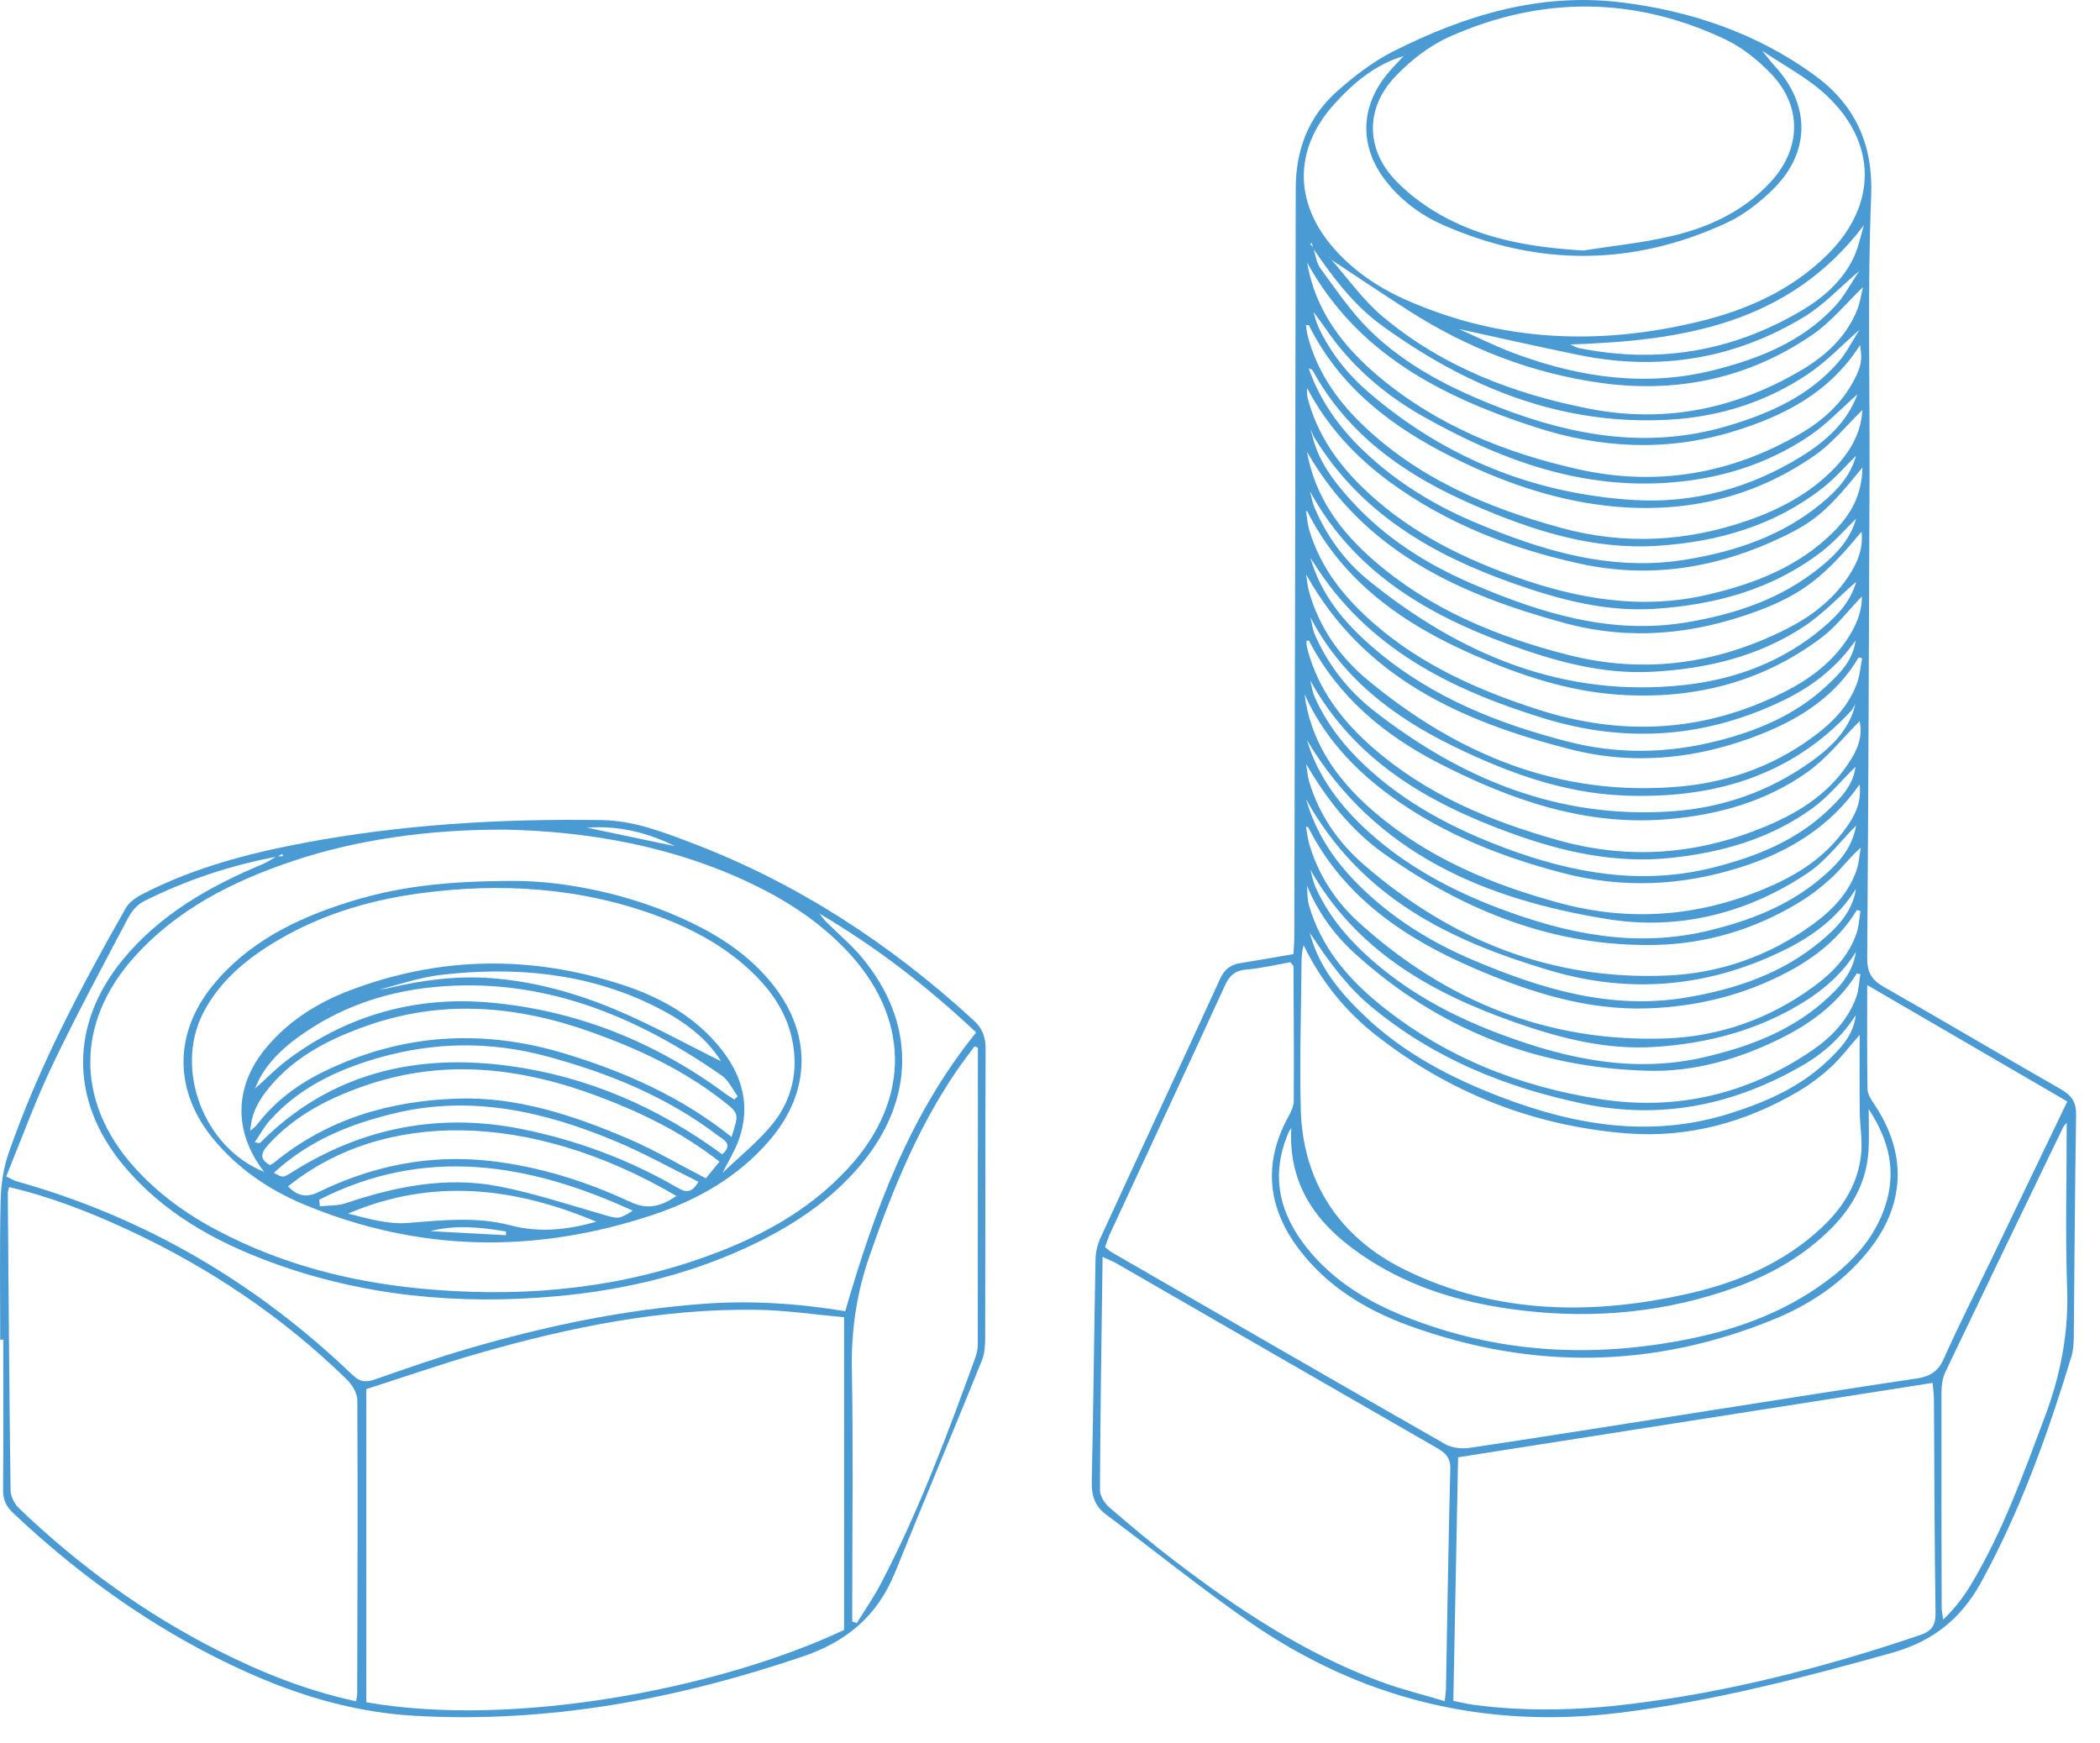 <?xml version="1.0" encoding="UTF-8" standalone="no"?> <svg xmlns="http://www.w3.org/2000/svg" xmlns:xlink="http://www.w3.org/1999/xlink" xmlns:serif="http://www.serif.com/" width="100%" height="100%" viewBox="0 0 53 44" xml:space="preserve" style="fill-rule:evenodd;clip-rule:evenodd;stroke-linejoin:round;stroke-miterlimit:1.414;"> <path d="M39.631,8.693c0.099,0.044 0.15,0.079 0.206,0.09c2,0.404 3.884,0.094 5.638,-0.948c0.55,-0.327 1.029,-0.747 1.309,-1.337c0.121,-0.255 0.174,-0.542 0.257,-0.814c-1.888,2.489 -4.557,2.916 -7.41,3.009Zm7.371,1.656c-0.395,0.383 -0.749,0.828 -1.195,1.139c-1.6,1.118 -3.407,1.5 -5.325,1.268c-1.351,-0.163 -2.63,-0.618 -3.846,-1.227c-1.515,-0.759 -2.824,-1.753 -3.601,-3.319c-0.004,-0.009 -0.039,-0.003 -0.076,-0.006c0.015,0.095 0.021,0.183 0.043,0.266c0.229,0.882 0.72,1.606 1.365,2.23c1.416,1.369 3.16,2.109 5.027,2.621c1.599,0.438 3.172,0.354 4.726,-0.188c0.799,-0.279 1.538,-0.669 2.141,-1.279c0.42,-0.426 0.712,-0.915 0.741,-1.505Zm0.002,1.45c-0.858,1.056 -1.171,1.347 -2.021,1.754c-1.625,0.778 -3.323,1.063 -5.104,0.674c-1.741,-0.381 -3.376,-1.013 -4.823,-2.077c-0.858,-0.631 -1.563,-1.4 -2.066,-2.354c-0.012,0.1 -0.004,0.186 0.018,0.269c0.228,0.865 0.711,1.576 1.339,2.197c1.079,1.066 2.389,1.749 3.799,2.26c1.631,0.592 3.291,0.89 5.019,0.472c1.159,-0.279 2.245,-0.706 3.107,-1.568c0.427,-0.427 0.723,-0.924 0.732,-1.627Zm-14.014,-5.171c0.205,1.213 0.905,2.118 1.814,2.881c1.466,1.229 3.188,1.923 5.031,2.335c1.983,0.442 3.857,0.118 5.608,-0.902c0.567,-0.331 1.046,-0.764 1.355,-1.359c0.18,-0.346 0.208,-0.521 0.145,-0.872c-0.764,1.199 -1.921,1.791 -3.216,2.184c-1.676,0.508 -3.335,0.421 -4.988,-0.117c-2.361,-0.769 -4.488,-1.854 -5.749,-4.15Zm-0.005,4.773c0.203,1.151 0.853,2.022 1.705,2.759c1.413,1.222 3.088,1.909 4.876,2.366c1.913,0.489 3.735,0.239 5.485,-0.633c0.628,-0.313 1.182,-0.726 1.579,-1.314c0.228,-0.338 0.401,-0.702 0.352,-1.161c-0.953,1.157 -1.515,1.591 -2.648,2.01c-1.586,0.587 -3.202,0.745 -4.853,0.295c-2.644,-0.721 -5.051,-1.799 -6.496,-4.322Zm-0.396,17.071c-0.022,0.034 -0.05,0.066 -0.065,0.103c-0.474,1.092 -0.234,2.072 0.491,2.96c0.639,0.783 1.477,1.301 2.402,1.675c2.349,0.95 4.77,1.078 7.235,0.578c1.31,-0.266 2.54,-0.738 3.603,-1.576c0.599,-0.472 1.083,-1.036 1.326,-1.779c0.28,-0.857 0.111,-1.632 -0.419,-2.442c0,0.408 0.015,0.723 -0.003,1.035c-0.057,1.001 -0.603,1.73 -1.341,2.341c-0.689,0.571 -1.483,0.954 -2.327,1.231c-1.751,0.574 -3.546,0.694 -5.362,0.439c-1.26,-0.177 -2.472,-0.536 -3.557,-1.229c-1.207,-0.771 -2.065,-1.759 -1.983,-3.336Zm19.571,-0.137c-0.043,0.054 -0.075,0.083 -0.092,0.119c-0.991,2.053 -1.984,4.107 -2.967,6.164c-0.072,0.153 -0.101,0.34 -0.102,0.511c-0.004,1.813 0,3.625 0.005,5.438c0.001,0.103 0.025,0.206 0.039,0.309c0.281,-0.271 0.498,-0.55 0.68,-0.85c0.813,-1.341 1.338,-2.81 1.886,-4.271c0.393,-1.046 0.602,-2.103 0.562,-3.229c-0.049,-1.382 -0.011,-2.766 -0.011,-4.191Zm-12.2,-22.013c0.738,-0.116 1.486,-0.191 2.213,-0.36c0.957,-0.222 1.838,-0.631 2.52,-1.375c0.774,-0.844 0.792,-1.914 -0.003,-2.735c-0.332,-0.343 -0.73,-0.662 -1.159,-0.864c-2.3,-1.085 -4.638,-1.09 -6.953,-0.059c-0.508,0.227 -0.986,0.602 -1.371,1.01c-0.752,0.794 -0.74,1.831 0.018,2.619c0.369,0.385 0.829,0.713 1.304,0.959c1.064,0.552 2.226,0.734 3.431,0.805Zm-3.497,36.612c0.019,-0.18 0.029,-0.237 0.03,-0.295c0.035,-1.857 0.062,-3.714 0.11,-5.57c0.008,-0.293 -0.135,-0.409 -0.351,-0.533c-2.693,-1.547 -5.383,-3.1 -8.075,-4.651c-0.096,-0.055 -0.202,-0.095 -0.35,-0.164c-0.026,1.996 -0.057,3.94 -0.066,5.884c-0.001,0.146 0.114,0.332 0.232,0.434c0.535,0.463 1.078,0.916 1.64,1.345c1.608,1.229 3.288,2.34 5.198,3.053c0.518,0.193 1.059,0.325 1.632,0.497Zm10.471,-16.816c-0.273,0.312 -0.476,0.584 -0.722,0.811c-0.247,0.227 -0.521,0.435 -0.81,0.606c-1.34,0.795 -2.81,1.191 -4.348,1.069c-2.335,-0.186 -4.458,-1.015 -6.315,-2.468c-0.784,-0.613 -1.396,-1.373 -1.838,-2.28c-0.037,0.134 -0.051,0.259 -0.052,0.383c-0.01,1.252 -0.051,2.504 -0.02,3.755c0.047,1.87 1.014,3.259 2.621,4.049c2.302,1.132 4.768,1.164 7.242,0.587c1.219,-0.285 2.346,-0.773 3.276,-1.64c0.555,-0.518 0.943,-1.136 1.007,-1.907c0.027,-0.334 -0.034,-0.673 -0.038,-1.011c-0.008,-0.632 -0.003,-1.264 -0.003,-1.954Zm-10.255,16.808c0.208,0.041 0.365,0.081 0.524,0.102c1.308,0.173 2.618,0.139 3.922,-0.019c2.505,-0.304 4.936,-0.931 7.323,-1.739c0.302,-0.102 0.406,-0.243 0.401,-0.565c-0.027,-1.798 -0.028,-3.596 -0.04,-5.393c-0.001,-0.127 -0.021,-0.254 -0.034,-0.411c-4.018,0.63 -7.992,1.253 -11.975,1.878c-0.041,2.072 -0.081,4.087 -0.121,6.147Zm15.496,-15.127c-1.687,-0.981 -3.328,-1.936 -5.05,-2.938c0,0.952 -0.008,1.791 0.008,2.629c0.002,0.131 0.097,0.271 0.176,0.389c0.833,1.244 0.776,2.544 -0.168,3.708c-0.628,0.774 -1.43,1.321 -2.336,1.695c-3.058,1.263 -6.153,1.301 -9.254,0.171c-1.078,-0.393 -2.048,-0.981 -2.758,-1.913c-0.798,-1.048 -0.924,-2.164 -0.285,-3.343c0.069,-0.125 0.143,-0.27 0.144,-0.406c0.008,-1.134 -0.001,-2.268 -0.007,-3.401c0,-0.023 -0.033,-0.045 -0.08,-0.105c-0.351,0.061 -0.723,0.152 -1.1,0.183c-0.29,0.023 -0.433,0.147 -0.552,0.408c-0.955,2.085 -1.926,4.163 -2.891,6.245c-0.053,0.115 -0.09,0.237 -0.134,0.353c0.076,0.06 0.119,0.102 0.169,0.131c2.803,1.617 5.605,3.238 8.416,4.842c0.172,0.098 0.423,0.124 0.625,0.094c2.02,-0.303 4.038,-0.626 6.057,-0.942c1.743,-0.273 3.486,-0.551 5.23,-0.811c0.335,-0.05 0.535,-0.183 0.678,-0.507c0.37,-0.833 0.786,-1.645 1.182,-2.466c0.637,-1.324 1.273,-2.648 1.93,-4.016Zm-7.703,-26.52c-0.005,-0.003 -0.01,-0.005 -0.014,-0.008c0.007,0.005 0.014,0.01 0.021,0.015c0.106,0.131 0.206,0.267 0.32,0.39c0.883,0.961 0.898,2.143 -0.021,3.071c-0.345,0.349 -0.758,0.672 -1.2,0.877c-2.37,1.1 -4.767,1.106 -7.158,0.053c-0.57,-0.252 -1.065,-0.621 -1.452,-1.121c-0.635,-0.82 -0.649,-1.776 -0.025,-2.602c0.149,-0.198 0.331,-0.372 0.498,-0.556c0.008,-0.008 0.019,-0.016 0.025,-0.025c0.004,-0.005 0,-0.014 -0.001,-0.021c-0.005,0.018 -0.01,0.036 -0.015,0.055c-0.732,0.211 -1.292,0.683 -1.784,1.23c-1.016,1.128 -1.009,2.481 -0.008,3.625c0.503,0.575 1.125,0.994 1.817,1.302c2.392,1.061 4.864,1.163 7.381,0.558c1.218,-0.292 2.344,-0.791 3.252,-1.683c1.269,-1.246 1.283,-2.82 -0.013,-4.034c-0.476,-0.445 -1.079,-0.755 -1.623,-1.126Zm2.465,16.918c-0.433,0.431 -0.819,0.928 -1.309,1.28c-1.05,0.752 -2.271,1.092 -3.55,1.199c-2.07,0.174 -3.947,-0.485 -5.748,-1.406c-1.389,-0.711 -2.555,-1.679 -3.291,-3.095c-0.005,-0.01 -0.039,-0.004 -0.06,-0.006c-0.003,0.034 -0.011,0.064 -0.006,0.092c0.009,0.058 0.022,0.115 0.037,0.172c0.273,0.986 0.867,1.761 1.621,2.423c1.369,1.201 2.996,1.879 4.732,2.36c1.791,0.495 3.521,0.345 5.217,-0.367c0.768,-0.323 1.47,-0.753 1.971,-1.441c0.26,-0.358 0.49,-0.74 0.378,-1.22l0.026,-0.012l-0.018,0.021Zm-13.978,-3.71l0.005,-0.006c0.022,0.144 0.03,0.292 0.069,0.432c0.251,0.911 0.776,1.662 1.488,2.252c2.281,1.891 4.868,2.957 7.88,2.685c1.309,-0.118 2.52,-0.574 3.562,-1.41c0.408,-0.328 0.738,-0.723 0.913,-1.223c0.067,-0.192 0.081,-0.401 0.119,-0.603c-0.029,-0.008 -0.057,-0.016 -0.085,-0.024c-0.576,0.977 -1.473,1.548 -2.488,1.947c-1.559,0.614 -3.167,0.79 -4.804,0.37c-2.728,-0.699 -5.204,-1.795 -6.659,-4.42Zm0.017,7.842l-0.02,0.006l0.029,0.001c0.016,0.172 0.005,0.353 0.052,0.516c0.298,1.03 0.954,1.818 1.765,2.48c1.635,1.336 3.539,2.096 5.605,2.411c1.92,0.294 3.714,-0.131 5.328,-1.233c0.494,-0.337 0.901,-0.764 1.111,-1.338c0.067,-0.183 0.073,-0.389 0.106,-0.584c-0.029,-0.008 -0.058,-0.016 -0.087,-0.024c-0.468,0.751 -1.145,1.257 -1.921,1.642c-1.057,0.524 -2.186,0.85 -3.356,0.818c-2.822,-0.076 -5.31,-1.06 -7.406,-2.971c-0.525,-0.479 -0.935,-1.057 -1.206,-1.724Zm-0.025,-1.472c-0.007,-0.023 -0.013,-0.047 -0.013,-0.046c0,-0.002 0.01,0.019 0.02,0.04c0.029,0.158 0.045,0.32 0.091,0.473c0.23,0.766 0.658,1.424 1.241,1.953c2.195,1.993 4.777,3.034 7.751,2.931c1.355,-0.047 2.626,-0.495 3.736,-1.311c0.481,-0.353 0.89,-0.776 1.084,-1.359c0.057,-0.173 0.063,-0.363 0.092,-0.545c-0.029,-0.01 -0.058,-0.019 -0.088,-0.028c-0.425,0.705 -1.043,1.194 -1.754,1.569c-1.098,0.58 -2.275,0.871 -3.511,0.915c-1.535,0.055 -2.966,-0.4 -4.349,-0.992c-1.763,-0.754 -3.32,-1.783 -4.228,-3.566c-0.01,-0.018 -0.048,-0.023 -0.072,-0.034Zm0.003,-1.595c-0.014,-0.02 -0.028,-0.039 -0.042,-0.058c0.017,0.017 0.033,0.034 0.05,0.051c0.026,0.159 0.035,0.322 0.08,0.474c0.247,0.829 0.725,1.523 1.365,2.081c2.196,1.913 4.742,2.939 7.675,2.81c1.326,-0.058 2.568,-0.492 3.659,-1.283c0.497,-0.36 0.917,-0.791 1.119,-1.388c0.059,-0.177 0.069,-0.37 0.101,-0.555c-0.286,0.253 -0.486,0.528 -0.731,0.755c-0.257,0.238 -0.542,0.457 -0.843,0.638c-1.119,0.674 -2.348,1.041 -3.646,1.062c-2.537,0.041 -4.777,-0.86 -6.818,-2.308c-0.839,-0.596 -1.455,-1.396 -1.969,-2.279Zm-0.001,-6.366c-0.007,-0.037 -0.014,-0.074 -0.006,-0.029c-0.022,-0.041 -0.005,-0.009 0.013,0.024c0.026,0.158 0.035,0.321 0.08,0.474c0.286,0.983 0.905,1.74 1.663,2.395c1.19,1.03 2.594,1.653 4.074,2.135c2.143,0.697 4.229,0.593 6.25,-0.428c0.611,-0.308 1.158,-0.705 1.554,-1.277c0.238,-0.344 0.413,-0.714 0.409,-1.138c-0.351,0.363 -0.645,0.76 -1.024,1.045c-1.525,1.144 -3.273,1.568 -5.153,1.433c-1.259,-0.091 -2.447,-0.489 -3.596,-0.991c-1.777,-0.776 -3.318,-1.837 -4.223,-3.632c-0.004,-0.008 -0.027,-0.007 -0.041,-0.011Zm13.984,6.893c-0.741,1.077 -1.794,1.715 -3.011,2.1c-1.477,0.468 -2.967,0.541 -4.481,0.145c-1.581,-0.414 -3.075,-1.006 -4.397,-1.981c-0.909,-0.671 -1.653,-1.487 -2.124,-2.532c0.143,1.115 0.718,2.079 1.757,2.969c1.361,1.164 2.963,1.835 4.672,2.298c1.773,0.481 3.497,0.347 5.182,-0.357c0.714,-0.298 1.372,-0.69 1.87,-1.297c0.319,-0.388 0.606,-0.803 0.524,-1.354l0.014,-0.004l-0.006,0.013Zm-13.37,-13.255c-0.005,-0.019 -0.011,-0.038 -0.016,-0.056c-0.001,0.008 -0.006,0.018 -0.003,0.023c0.007,0.01 0.018,0.017 0.028,0.025c0.437,0.492 0.822,1.046 1.32,1.464c1.512,1.266 3.307,1.955 5.222,2.327c1.898,0.369 3.685,0.005 5.344,-0.974c0.617,-0.365 1.139,-0.842 1.413,-1.53c0.072,-0.182 0.098,-0.382 0.144,-0.567c-0.436,0.418 -0.802,0.874 -1.263,1.192c-1.608,1.111 -3.428,1.491 -5.339,1.228c-1.748,-0.241 -3.382,-0.874 -4.876,-1.834c-0.662,-0.426 -1.316,-0.865 -1.974,-1.298Zm13.278,14.302c-0.403,0.403 -0.753,0.883 -1.217,1.194c-1.524,1.023 -3.262,1.456 -5.048,1.168c-3.091,-0.498 -5.871,-1.64 -7.596,-4.519c0.284,0.938 0.849,1.676 1.557,2.316c0.964,0.871 2.088,1.473 3.293,1.929c1.705,0.646 3.442,1.003 5.267,0.568c1.028,-0.246 1.997,-0.614 2.819,-1.296c0.433,-0.359 0.822,-0.76 0.922,-1.353c0.008,-0.001 0.016,-0.002 0.025,-0.004c-0.008,-0.001 -0.015,-0.002 -0.022,-0.003Zm-13.806,2.677c-0.014,-0.024 -0.028,-0.049 -0.042,-0.074c0.017,0.022 0.034,0.044 0.051,0.066c0.214,0.881 0.769,1.542 1.402,2.144c0.986,0.937 2.166,1.554 3.425,2.036c1.897,0.726 3.819,1.044 5.813,0.407c0.891,-0.284 1.734,-0.654 2.422,-1.304c0.34,-0.322 0.671,-0.663 0.726,-1.169l0.022,-0.015l-0.016,0.008c-0.341,0.531 -0.79,0.951 -1.331,1.266c-1.731,1.006 -3.58,1.392 -5.557,0.977c-1.968,-0.413 -3.79,-1.152 -5.355,-2.457c-0.64,-0.534 -1.108,-1.2 -1.56,-1.885Zm0.007,-11.143c-0.012,-0.021 -0.024,-0.042 -0.032,-0.057c0.01,0.013 0.024,0.031 0.039,0.049c0.042,0.155 0.066,0.317 0.128,0.462c0.309,0.716 0.761,1.341 1.361,1.827c2.325,1.882 4.933,2.974 7.983,2.635c1.29,-0.144 2.488,-0.596 3.496,-1.455c0.372,-0.317 0.7,-0.674 0.83,-1.167c0.005,-0.024 0.011,-0.048 0.016,-0.071c-0.003,0.026 -0.005,0.052 -0.007,0.078c-0.449,0.389 -0.862,0.835 -1.355,1.156c-1.147,0.749 -2.447,1.054 -3.802,1.127c-1.275,0.069 -2.481,-0.271 -3.657,-0.702c-2.075,-0.76 -3.908,-1.849 -5,-3.882Zm13.812,-0.883c-0.28,0.274 -0.537,0.576 -0.843,0.817c-1.223,0.962 -2.653,1.371 -4.18,1.471c-1.646,0.106 -3.172,-0.391 -4.651,-1.033c-1.678,-0.729 -3.147,-1.731 -4.055,-3.392c-0.016,-0.028 -0.068,-0.036 -0.103,-0.053c0,-0.025 0,-0.05 0,-0.074c0,0.021 0,0.043 0,0.065c0.28,0.809 0.759,1.487 1.373,2.076c0.817,0.784 1.765,1.37 2.801,1.809c1.722,0.729 3.48,1.267 5.39,0.944c1.235,-0.208 2.393,-0.6 3.373,-1.408c0.4,-0.329 0.751,-0.705 0.886,-1.23c0.007,-0.022 0.013,-0.045 0.019,-0.067c-0.003,0.025 -0.007,0.05 -0.01,0.075Zm-13.725,-5.228c-0.006,-0.041 -0.011,-0.082 -0.017,-0.123c-0.017,0.005 -0.034,0.01 -0.052,0.015c0.026,0.034 0.052,0.067 0.077,0.1c0.061,0.178 0.082,0.386 0.189,0.53c0.391,0.53 0.764,1.086 1.23,1.546c0.937,0.922 2.099,1.501 3.316,1.97c1.867,0.719 3.768,1.037 5.738,0.449c1.056,-0.315 2.047,-0.754 2.786,-1.61c0.202,-0.234 0.342,-0.52 0.531,-0.814c-0.451,0.395 -0.827,0.796 -1.27,1.097c-1.056,0.718 -2.25,1.098 -3.516,1.172c-2.725,0.158 -5.1,-0.802 -7.267,-2.374c-0.723,-0.524 -1.247,-1.231 -1.745,-1.958Zm13.711,16.171c-0.428,0.683 -1.039,1.161 -1.747,1.516c-1.926,0.964 -3.923,1.161 -5.998,0.542c-2.497,-0.744 -4.754,-1.823 -6.138,-4.319c0.264,0.901 0.73,1.565 1.316,2.153c0.833,0.836 1.818,1.449 2.897,1.907c1.725,0.731 3.486,1.269 5.398,0.944c1.237,-0.21 2.399,-0.599 3.376,-1.415c0.419,-0.35 0.803,-0.741 0.893,-1.322c0.008,-0.001 0.016,-0.003 0.025,-0.005c-0.008,0 -0.015,-0.001 -0.022,-0.001Zm-0.006,-3.087c-0.366,0.357 -0.693,0.767 -1.103,1.062c-1.062,0.765 -2.286,1.114 -3.577,1.248c-1.393,0.145 -2.72,-0.153 -4.015,-0.623c-2.103,-0.762 -3.974,-1.837 -5.093,-3.891c-0.017,-0.018 -0.034,-0.035 -0.051,-0.053c0.02,0.015 0.04,0.03 0.06,0.045c0.039,0.154 0.057,0.318 0.121,0.461c0.305,0.682 0.757,1.257 1.303,1.762c1.021,0.947 2.229,1.574 3.52,2.055c1.697,0.632 3.427,0.939 5.227,0.488c1.098,-0.275 2.128,-0.689 2.954,-1.494c0.304,-0.295 0.598,-0.61 0.646,-1.066l0.008,0.006Zm0.005,4.677c-0.327,0.524 -0.773,0.926 -1.29,1.25c-1.161,0.729 -2.443,1.067 -3.8,1.153c-1.23,0.079 -2.397,-0.226 -3.539,-0.628c-2.127,-0.748 -4.015,-1.828 -5.164,-3.883c-0.012,-0.028 -0.024,-0.055 -0.01,-0.024c-0.026,-0.021 -0.004,-0.002 0.019,0.016c0.048,0.166 0.076,0.341 0.147,0.497c0.378,0.84 0.99,1.492 1.696,2.063c0.902,0.73 1.923,1.248 3.004,1.651c1.664,0.62 3.359,0.979 5.14,0.559c1.087,-0.257 2.113,-0.639 2.967,-1.385c0.389,-0.34 0.746,-0.713 0.826,-1.262c0.008,-0.001 0.016,-0.002 0.024,-0.003c-0.007,-0.001 -0.013,-0.003 -0.02,-0.004Zm-10.077,-15.728c-0.024,-0.011 -0.048,-0.021 -0.072,-0.032c0.026,0.008 0.053,0.016 0.08,0.023c0.492,0.217 0.975,0.461 1.478,0.647c1.633,0.602 3.302,0.843 5.02,0.407c1.141,-0.29 2.215,-0.72 3.036,-1.604c0.238,-0.256 0.403,-0.579 0.616,-0.894c-0.484,0.41 -0.889,0.852 -1.381,1.152c-1.757,1.068 -3.665,1.381 -5.683,0.971c-1.034,-0.211 -2.063,-0.446 -3.094,-0.67Zm-3.717,5.741c0.023,0.065 0.047,0.13 0.07,0.195c0.3,0.916 0.919,1.6 1.636,2.202c1.405,1.178 3.06,1.836 4.816,2.287c1.256,0.323 2.505,0.3 3.752,-0.013c1.023,-0.256 1.984,-0.656 2.769,-1.387c0.343,-0.319 0.681,-0.655 0.74,-1.16l0.02,-0.015l-0.014,0.011c-0.461,0.671 -1.079,1.158 -1.803,1.511c-1.962,0.956 -3.982,1.108 -6.076,0.464c-2.341,-0.721 -4.449,-1.764 -5.807,-3.929c-0.038,-0.052 -0.075,-0.105 -0.113,-0.157c-0.015,-0.038 -0.03,-0.075 -0.045,-0.112c0.018,0.034 0.037,0.068 0.055,0.103Zm-0.004,-6.434c0.001,-0.003 0.002,-0.006 0.003,-0.009c0.031,0.085 0.061,0.169 0.092,0.254c0.044,0.138 0.074,0.283 0.135,0.412c0.299,0.636 0.727,1.18 1.255,1.636c1.923,1.659 4.169,2.568 6.693,2.727c1.518,0.095 2.947,-0.3 4.246,-1.103c0.63,-0.39 1.164,-0.883 1.408,-1.564c-0.387,0.34 -0.767,0.751 -1.22,1.055c-1.096,0.737 -2.333,1.103 -3.646,1.182c-2.227,0.133 -4.22,-0.618 -6.113,-1.69c-0.97,-0.55 -1.802,-1.27 -2.438,-2.2c-0.104,-0.153 -0.218,-0.299 -0.328,-0.448c-0.029,-0.084 -0.058,-0.168 -0.087,-0.252Zm0.006,3.175c-0.015,-0.019 -0.029,-0.037 -0.038,-0.049c0.01,0.01 0.028,0.025 0.045,0.041c0.024,0.09 0.048,0.179 0.072,0.269c0.159,0.636 0.55,1.134 0.976,1.604c0.857,0.944 1.912,1.61 3.074,2.106c1.722,0.735 3.482,1.281 5.395,0.961c1.222,-0.205 2.371,-0.588 3.349,-1.378c0.415,-0.335 0.783,-0.716 0.925,-1.257c0.007,-0.023 0.013,-0.045 0.019,-0.068c-0.003,0.025 -0.007,0.05 -0.011,0.075c-0.291,0.282 -0.557,0.595 -0.876,0.84c-1.241,0.957 -2.685,1.347 -4.223,1.448c-1.227,0.08 -2.391,-0.231 -3.529,-0.63c-2.065,-0.724 -3.9,-1.777 -5.074,-3.722c-0.035,-0.08 -0.07,-0.16 -0.104,-0.24Zm13.786,6.972c-0.032,0.056 -0.063,0.112 -0.094,0.168c-1.557,1.706 -3.56,2.256 -5.779,2.163c-1.52,-0.064 -2.932,-0.584 -4.286,-1.245c-1.521,-0.743 -2.831,-1.736 -3.624,-3.29c-0.019,-0.014 -0.038,-0.029 -0.057,-0.043c0.022,0.011 0.045,0.023 0.067,0.034c0.041,0.168 0.06,0.346 0.128,0.502c0.333,0.755 0.834,1.395 1.476,1.898c2.209,1.73 4.678,2.744 7.535,2.543c1.264,-0.089 2.443,-0.498 3.485,-1.24c0.469,-0.334 0.894,-0.719 1.09,-1.291c0.018,-0.066 0.035,-0.132 0.052,-0.198l0.021,-0.011l-0.014,0.01Zm-13.082,13.192c0.004,0.007 0.007,0.014 0.011,0.021c-0.005,-0.01 -0.009,-0.019 -0.013,-0.028c-0.032,-0.032 -0.063,-0.064 -0.095,-0.095c-0.053,-0.088 -0.106,-0.176 -0.159,-0.264c-0.038,-0.025 -0.075,-0.051 -0.112,-0.077c-0.061,-0.083 -0.122,-0.166 -0.183,-0.249c-0.025,-0.062 -0.051,-0.125 -0.076,-0.188c-0.032,-0.055 -0.063,-0.109 -0.094,-0.164c-0.01,-0.025 -0.02,-0.049 -0.03,-0.073c0.012,0.021 0.023,0.042 0.035,0.063c0.032,0.055 0.065,0.111 0.098,0.166c0.024,0.063 0.049,0.125 0.074,0.188c0.062,0.083 0.124,0.165 0.185,0.248c0.038,0.025 0.076,0.051 0.113,0.076c0.052,0.089 0.103,0.179 0.155,0.268c0.03,0.036 0.061,0.072 0.091,0.108Zm-1.11,-6.858c0.009,-0.181 0.021,-0.312 0.021,-0.443c0.014,-6.292 0.03,-12.584 0.036,-18.876c0,-0.969 0.314,-1.803 1.03,-2.444c0.435,-0.389 0.913,-0.759 1.431,-1.02c1.8,-0.908 3.691,-1.487 5.739,-1.239c1.763,0.214 3.416,0.775 4.865,1.819c1.03,0.742 1.512,1.73 1.458,3.072c-0.095,2.354 -0.032,4.715 -0.041,7.072c-0.015,4.052 -0.029,8.104 -0.059,12.156c-0.002,0.354 0.104,0.551 0.413,0.727c1.498,0.85 2.977,1.731 4.472,2.585c0.274,0.157 0.393,0.326 0.387,0.654c-0.032,1.871 -0.039,3.743 -0.059,5.614c-0.002,0.16 -0.013,0.326 -0.059,0.478c-0.553,1.816 -1.185,3.603 -2.063,5.293c-0.041,0.079 -0.085,0.155 -0.125,0.234c-0.497,0.99 -1.212,1.636 -2.34,1.952c-2.255,0.632 -4.511,1.218 -6.839,1.509c-3.439,0.43 -6.584,-0.34 -9.419,-2.317c-1.219,-0.849 -2.376,-1.787 -3.568,-2.674c-0.29,-0.216 -0.38,-0.474 -0.371,-0.831c0.042,-1.871 0.058,-3.742 0.095,-5.613c0.003,-0.184 0.049,-0.381 0.126,-0.548c1.002,-2.179 2.018,-4.351 3.016,-6.531c0.112,-0.247 0.265,-0.363 0.517,-0.402c0.435,-0.068 0.868,-0.147 1.337,-0.227Z" style="fill:#4a9ad4;fill-rule:nonzero;"></path> <path d="M24.68,26.441c-0.028,-0.012 -0.055,-0.024 -0.083,-0.036c-0.154,0.21 -0.315,0.416 -0.461,0.631c-0.977,1.435 -1.621,3.024 -2.188,4.653c-0.324,0.93 -0.466,1.865 -0.448,2.851c0.035,1.972 0.009,3.945 0.009,5.917c0,0.156 0,0.311 0,0.466c0.038,0.014 0.076,0.027 0.114,0.041c0.203,-0.329 0.426,-0.647 0.605,-0.989c0.957,-1.826 1.676,-3.754 2.379,-5.687c0.04,-0.108 0.069,-0.227 0.07,-0.341c0.003,-2.502 0.003,-5.004 0.003,-7.506Zm-11.937,-5.503c-1.972,-0.006 -3.776,0.264 -5.356,0.794c-1.525,0.513 -2.937,1.224 -4.025,2.452c-1.452,1.637 -1.441,3.632 0.015,5.261c0.606,0.679 1.333,1.202 2.134,1.622c1.584,0.832 3.281,1.274 5.054,1.449c2.403,0.236 4.763,0.056 7.057,-0.733c1.435,-0.494 2.764,-1.18 3.804,-2.321c1.578,-1.73 1.542,-3.802 -0.075,-5.491c-0.661,-0.69 -1.442,-1.209 -2.295,-1.626c-2.064,-1.008 -4.271,-1.366 -6.313,-1.407Zm-3.754,22c0.013,-0.105 0.026,-0.163 0.026,-0.22c0.006,-2.46 0.016,-4.919 0.003,-7.378c0,-0.175 -0.125,-0.387 -0.257,-0.516c-1.625,-1.59 -3.487,-2.839 -5.547,-3.793c-0.959,-0.444 -1.944,-0.827 -2.982,-1.071c-0.015,0.061 -0.035,0.103 -0.035,0.145c0.019,2.503 0.036,5.007 0.07,7.51c0.002,0.153 0.098,0.341 0.212,0.45c1.506,1.445 3.18,2.663 5.047,3.603c1.09,0.55 2.217,1.001 3.463,1.27Zm12.314,-9.693c-0.737,-0.066 -1.465,-0.177 -2.194,-0.188c-2.405,-0.036 -4.738,0.439 -7.036,1.1c-0.957,0.276 -1.898,0.603 -2.828,0.901c0,2.683 0,5.297 0,7.904c3.696,0.649 8.892,-0.334 12.058,-1.825c0,-2.599 0,-5.203 0,-7.892Zm-3.972,-11.78c0.013,0.001 0.026,0.002 0.039,0.003c0.01,0.002 0.021,0.005 0.032,0.007c-0.027,-0.002 -0.054,-0.005 -0.08,-0.007c-0.084,-0.031 -0.167,-0.063 -0.251,-0.094c-0.711,-0.363 -1.46,-0.543 -2.261,-0.486c0.756,0.159 1.513,0.318 2.27,0.477c0.084,0.033 0.167,0.066 0.251,0.1Zm3.029,1.388c0.029,0.037 0.058,0.074 0.087,0.111c0.067,0.019 0.134,0.039 0.202,0.058c0.07,0.085 0.135,0.175 0.212,0.253c0.301,0.303 0.634,0.578 0.904,0.905c1.342,1.625 1.337,3.529 0.003,5.163c-0.723,0.884 -1.642,1.515 -2.655,2.013c-1.604,0.787 -3.309,1.201 -5.083,1.36c-2.452,0.22 -4.853,-0.002 -7.172,-0.853c-1.44,-0.528 -2.76,-1.264 -3.757,-2.47c-1.337,-1.617 -1.337,-3.545 -0.007,-5.166c0.942,-1.149 2.19,-1.855 3.535,-2.418c0.125,-0.052 0.239,-0.132 0.359,-0.199c0.051,0 0.102,0 0.154,0c-0.004,-0.019 -0.008,-0.038 -0.012,-0.057c-0.045,0.022 -0.09,0.044 -0.135,0.065c-1.177,0.222 -2.305,0.593 -3.373,1.133c-0.156,0.079 -0.297,0.243 -0.381,0.402c-0.652,1.236 -1.317,2.467 -1.918,3.728c-0.435,0.91 -0.778,1.864 -1.167,2.81c0.135,0.064 0.197,0.105 0.266,0.124c3.241,0.909 6.053,2.564 8.476,4.888c0.197,0.189 0.352,0.186 0.585,0.104c0.776,-0.272 1.554,-0.543 2.343,-0.773c1.937,-0.564 3.903,-0.979 5.923,-1.128c1.197,-0.089 2.377,-0.012 3.584,0.186c0.73,-2.519 1.618,-4.954 3.304,-7.035c-1.244,-1.171 -2.557,-2.182 -3.999,-3.025c-0.066,-0.019 -0.133,-0.039 -0.199,-0.059c-0.029,-0.037 -0.058,-0.074 -0.087,-0.111c-0.002,-0.011 -0.005,-0.022 -0.007,-0.033c0.005,0.008 0.01,0.016 0.015,0.024Zm-20.355,10.956c0,-1.164 -0.016,-2.328 0.01,-3.491c0.009,-0.404 0.067,-0.825 0.199,-1.205c0.753,-2.177 1.829,-4.204 2.964,-6.2c0.086,-0.151 0.266,-0.269 0.428,-0.353c1.267,-0.651 2.631,-1.015 4.019,-1.278c2.496,-0.474 5.021,-0.623 7.56,-0.585c0.816,0.013 1.556,0.304 2.294,0.585c2.66,1.014 4.998,2.547 7.092,4.467c0.228,0.209 0.305,0.43 0.304,0.733c-0.01,2.416 -0.005,4.832 -0.011,7.248c0,0.203 -0.009,0.422 -0.083,0.605c-0.722,1.785 -1.467,3.56 -2.189,5.344c-0.443,1.092 -1.205,1.747 -2.343,2.132c-3.184,1.078 -6.422,1.685 -9.794,1.492c-1.83,-0.105 -3.507,-0.704 -5.116,-1.529c-1.848,-0.947 -3.501,-2.167 -5.009,-3.59c-0.174,-0.164 -0.254,-0.332 -0.252,-0.574c0.009,-1.267 0.004,-2.534 0.004,-3.801c-0.025,0 -0.051,0 -0.077,0Z" style="fill:#4a9ad4;fill-rule:nonzero;"></path> <path d="M8.304,25.477l-0.022,-0.016l-0.004,0.023l0.026,-0.007Zm4.465,5.697c0.001,-0.031 0.003,-0.062 0.004,-0.093c-0.633,-0.107 -1.267,-0.178 -1.913,-0.009c0.636,0.034 1.273,0.068 1.909,0.102Zm-4.711,-0.897c0.005,0.056 0.01,0.112 0.015,0.167c0.218,-0.023 0.449,-0.008 0.653,-0.077c1.257,-0.423 2.542,-0.682 3.86,-0.426c0.904,0.175 1.786,0.47 2.675,0.724c0.343,0.098 0.362,0.109 0.708,-0.11c-2.612,-1.199 -5.233,-1.638 -7.911,-0.278Zm6.993,0.557c-2.058,-0.868 -4.14,-1.115 -6.266,-0.205c0.498,0.125 1.009,0.276 1.504,0.236c0.87,-0.07 1.745,-0.163 2.588,0.059c0.748,0.198 1.451,0.111 2.174,-0.09Zm-8.139,-1.234c0.237,0.131 0.233,0.126 0.47,-0.023c1.785,-1.124 3.714,-1.497 5.784,-1.082c1.377,0.277 2.681,0.761 3.901,1.462c0.194,0.112 0.364,0.209 0.56,-0.131c-0.71,-0.35 -1.398,-0.737 -2.123,-1.037c-1.779,-0.739 -3.609,-1.157 -5.544,-0.692c-1.112,0.268 -2.153,0.676 -3.048,1.503Zm11.316,-0.467c0.29,-0.263 0.034,-0.365 -0.113,-0.477c-1.297,-0.985 -2.771,-1.581 -4.334,-2.001c-1.418,-0.38 -2.824,-0.358 -4.224,0.042c-1.044,0.299 -2.013,0.754 -2.753,1.587c-0.145,0.163 -0.25,0.361 -0.373,0.543c0.099,0.031 0.129,0.023 0.148,0.004c1.742,-1.751 3.906,-2.245 6.253,-1.932c1.961,0.262 3.761,1.033 5.396,2.234Zm-11.791,-1.658c0.254,-0.225 0.542,-0.524 0.872,-0.767c1.495,-1.099 3.203,-1.566 5.027,-1.408c2.209,0.191 4.217,1 6.006,2.327c0.061,0.045 0.128,0.081 0.192,0.122c0.028,-0.027 0.056,-0.054 0.085,-0.082c-0.133,-0.176 -0.23,-0.402 -0.402,-0.522c-2.19,-1.524 -4.558,-2.503 -7.292,-2.231c-1.231,0.123 -2.38,0.522 -3.393,1.255c-0.493,0.357 -0.905,0.789 -1.095,1.306Zm0.832,2.468c0.231,0.233 0.447,0.3 0.776,0.14c1.363,-0.664 2.804,-0.955 4.322,-0.783c1.238,0.14 2.415,0.51 3.537,1.033c0.459,0.214 0.792,0.105 1.169,-0.149c-3.719,-2.178 -7.433,-2.158 -9.804,-0.241Zm-0.455,-0.539c0.038,-0.022 0.079,-0.039 0.111,-0.066c1.341,-1.102 2.915,-1.554 4.615,-1.611c1.517,-0.051 2.927,0.423 4.298,1.005c0.671,0.284 1.302,0.66 1.977,1.007c0.107,-0.131 0.222,-0.272 0.344,-0.421c-0.944,-0.737 -1.956,-1.231 -3.019,-1.633c-1.937,-0.733 -3.897,-0.98 -5.903,-0.294c-0.929,0.318 -1.785,0.754 -2.46,1.493c-0.178,0.194 -0.253,0.361 0.037,0.52Zm11.648,-0.71c0.192,-0.589 0.193,-0.591 -0.217,-0.912c-0.996,-0.778 -2.122,-1.305 -3.307,-1.729c-1.87,-0.67 -3.749,-0.839 -5.656,-0.173c-0.942,0.329 -1.818,0.767 -2.474,1.55c-0.256,0.305 -0.46,0.64 -0.492,1.109c0.08,-0.069 0.128,-0.1 0.161,-0.142c0.455,-0.601 1.044,-1.036 1.714,-1.361c1.971,-0.955 4.002,-1.076 6.092,-0.437c1.503,0.46 2.918,1.088 4.179,2.095Zm-11.802,0.878l0.009,0.025l-0.001,-0.018c-0.785,-1.017 -0.764,-2.169 0.06,-3.148c0.564,-0.671 1.286,-1.124 2.092,-1.431c2.27,-0.866 4.57,-0.898 6.874,-0.15c0.978,0.317 1.865,0.812 2.517,1.64c0.535,0.679 0.734,1.439 0.435,2.277c-0.103,0.286 -0.268,0.55 -0.405,0.824c-0.004,0.008 -0.008,0.016 -0.012,0.023c-0.004,-0.007 -0.008,-0.014 -0.013,-0.021c0.007,0.002 0.014,0.004 0.022,0.006c0.431,-0.416 0.912,-0.794 1.281,-1.26c0.474,-0.598 0.633,-1.317 0.477,-2.083c-0.147,-0.722 -0.551,-1.291 -1.079,-1.78c-0.657,-0.608 -1.43,-1.025 -2.263,-1.338c-1.973,-0.741 -4.012,-0.871 -6.08,-0.589c-1.333,0.182 -2.608,0.577 -3.76,1.301c-0.695,0.436 -1.297,0.967 -1.683,1.709c-0.74,1.426 0.015,3.408 1.529,4.013Zm1.965,-4.206c0.055,-0.034 0.111,-0.067 0.166,-0.1c0.051,-0.038 0.102,-0.076 0.153,-0.114c0.086,-0.03 0.172,-0.059 0.258,-0.088c0.094,-0.025 0.189,-0.051 0.284,-0.076c0.115,-0.019 0.232,-0.029 0.345,-0.056c0.847,-0.2 1.701,-0.31 2.575,-0.244c1.082,0.082 2.116,0.371 3.104,0.783c0.933,0.39 1.823,0.886 2.688,1.313c-0.387,-0.628 -1.021,-1.07 -1.725,-1.413c-1.693,-0.826 -3.495,-0.979 -5.335,-0.768c-0.557,0.063 -1.098,0.258 -1.646,0.392c-0.094,0.026 -0.189,0.051 -0.283,0.077c-0.085,0.03 -0.17,0.06 -0.256,0.09c-0.051,0.037 -0.102,0.075 -0.153,0.112c-0.056,0.03 -0.113,0.061 -0.169,0.091c-0.032,0.003 -0.065,0.006 -0.098,0.009c0.031,-0.002 0.061,-0.005 0.092,-0.008Zm-0.734,0.327c0.059,-0.026 0.118,-0.052 0.177,-0.078l0.011,-0.017l-0.01,0.024c-0.06,0.024 -0.119,0.047 -0.179,0.071c-0.008,0.002 -0.016,0.004 -0.023,0.006c0.008,-0.002 0.016,-0.004 0.024,-0.006Zm-0.267,0.18l0.017,-0.016l-0.02,0.014c-0.01,0.003 -0.019,0.006 -0.028,0.009c0.01,-0.003 0.021,-0.005 0.031,-0.007Zm5.396,-3.64c1.185,0.008 2.883,0.299 4.473,1.075c0.733,0.358 1.4,0.812 1.931,1.443c1.077,1.279 1.078,2.784 -0.018,4.048c-0.793,0.914 -1.814,1.493 -2.947,1.868c-2.959,0.98 -5.898,0.936 -8.79,-0.27c-0.877,-0.366 -1.655,-0.895 -2.272,-1.635c-1.002,-1.203 -1.025,-2.656 -0.04,-3.875c0.895,-1.107 2.118,-1.704 3.441,-2.12c1.187,-0.374 2.408,-0.537 4.222,-0.534Z" style="fill:#4a9ad4;fill-rule:nonzero;"></path> </svg> 